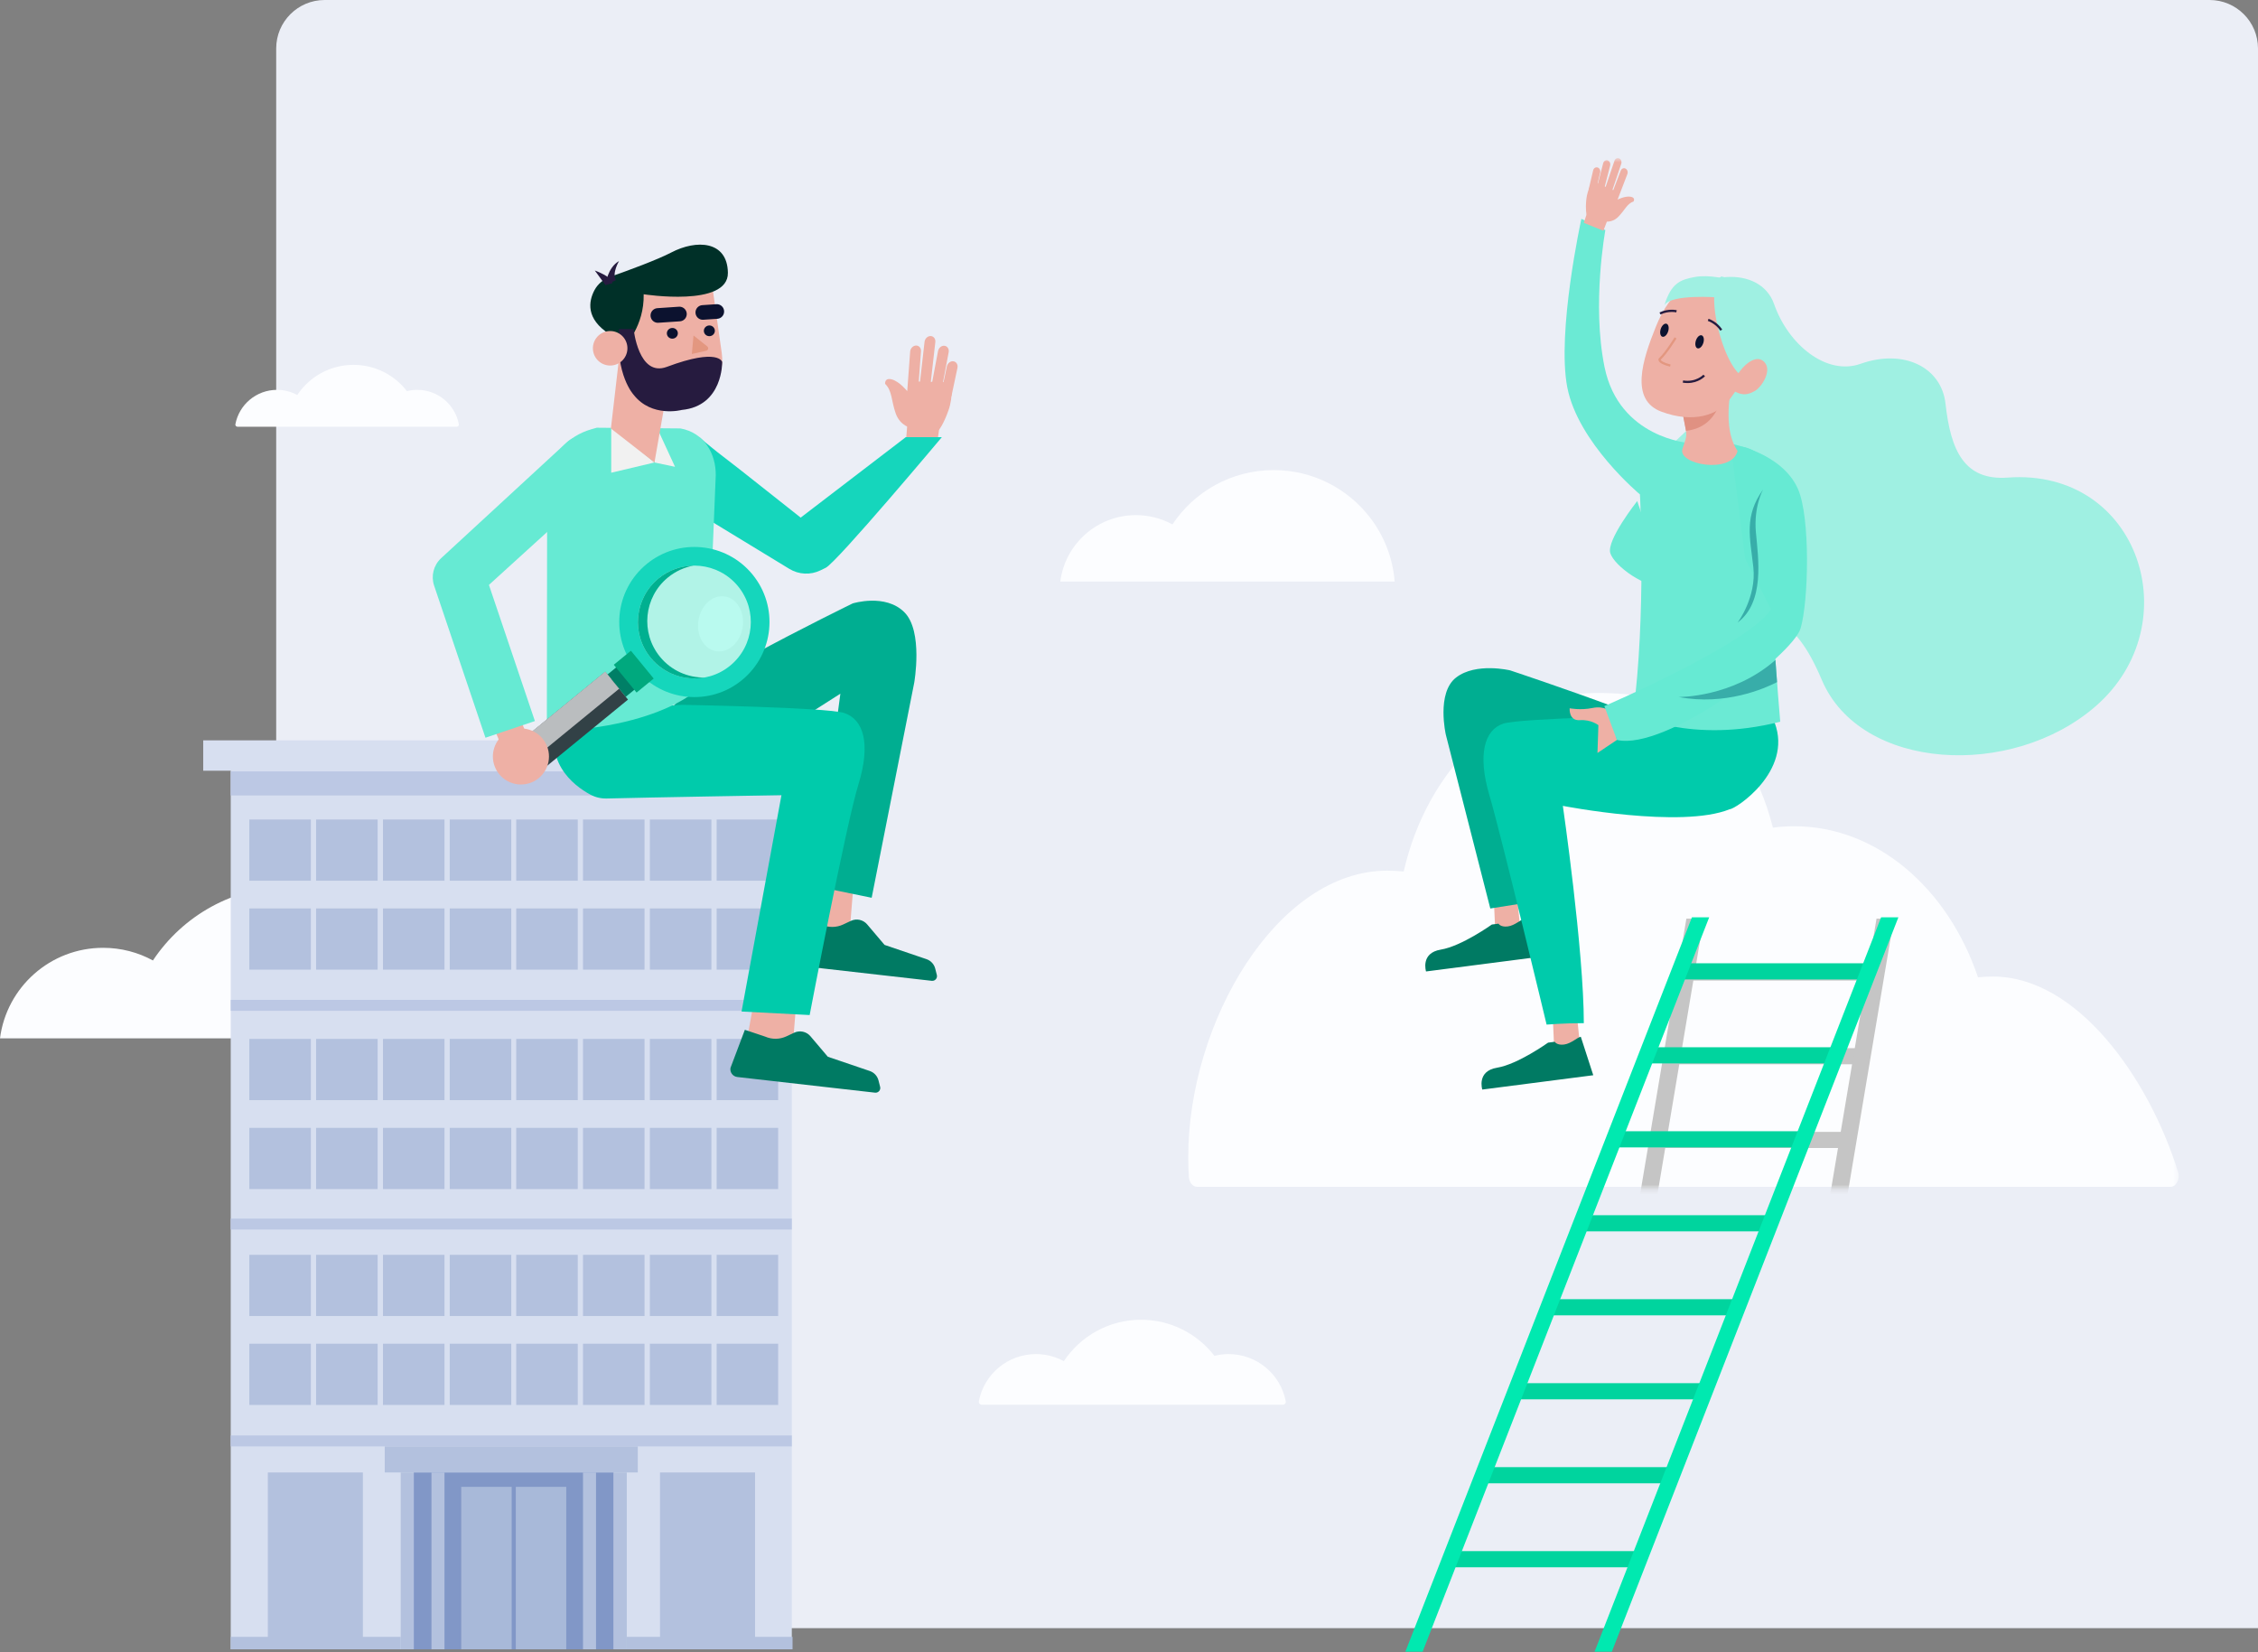 <?xml version="1.0" encoding="utf-8"?>
<svg xmlns="http://www.w3.org/2000/svg" xmlns:xlink="http://www.w3.org/1999/xlink" width="466px" height="341px" viewBox="0 0 466 341" version="1.1">
    
    <rect x="0" y="0" width="466" height="341" fill="#808080" stroke="none"/>
    
    <title>Group 202</title>
    <desc>Created with Sketch.</desc>
    <defs>
        <polygon id="path-1" points="0 310 449.631 310 449.631 0.628 0 0.628"/>
        <path d="M84.111,0.458 C65.282,0.583 49.411,16.028 44.546,37.267 L44.546,37.267 C43.423,37.155 42.288,37.094 41.141,37.094 L41.141,37.094 C18.441,37.094 0.04,68.253 0.04,96.167 L0.04,96.167 C0.04,97.538 0.085,98.896 0.173,100.241 L0.173,100.241 C0.248,101.398 0.983,102.289 1.865,102.289 L1.865,102.289 L62.189,102.289 L81.942,102.289 L86.024,102.289 L106.033,102.289 L127.242,102.289 L164.4,102.289 L202.929,102.289 C203.888,102.289 204.615,101.263 204.63,100.106 L204.63,100.106 L204.63,100.026 C204.627,99.766 204.587,99.5 204.505,99.238 L204.505,99.238 C198.459,79.817 183.638,58.933 166.313,58.933 L166.313,58.933 C165.258,58.933 164.212,58.982 163.176,59.079 L163.176,59.079 C156.99,40.792 142.323,27.935 125.212,27.935 L125.212,27.935 C123.724,27.935 122.256,28.034 120.809,28.223 L120.809,28.223 C114.908,5.215 100.363,0.457 84.64,0.457 L84.64,0.457 C84.463,0.457 84.288,0.457 84.111,0.458 L84.111,0.458 Z" id="path-3"/>
        <path d="M84.111,0.458 C65.282,0.583 49.411,16.028 44.546,37.267 L44.546,37.267 C43.423,37.155 42.288,37.094 41.141,37.094 L41.141,37.094 C18.441,37.094 0.04,68.253 0.04,96.167 L0.04,96.167 C0.04,97.538 0.085,98.896 0.173,100.241 L0.173,100.241 C0.248,101.398 0.983,102.289 1.865,102.289 L1.865,102.289 L62.189,102.289 L81.942,102.289 L86.024,102.289 L106.033,102.289 L127.242,102.289 L164.4,102.289 L202.929,102.289 C203.888,102.289 204.615,101.263 204.63,100.106 L204.63,100.106 L204.63,100.026 C204.627,99.766 204.587,99.5 204.505,99.238 L204.505,99.238 C198.459,79.817 183.638,58.933 166.313,58.933 L166.313,58.933 C165.258,58.933 164.212,58.982 163.176,59.079 L163.176,59.079 C156.99,40.792 142.323,27.935 125.212,27.935 L125.212,27.935 C123.724,27.935 122.256,28.034 120.809,28.223 L120.809,28.223 C114.908,5.215 100.363,0.457 84.64,0.457 L84.64,0.457 C84.463,0.457 84.288,0.457 84.111,0.458 L84.111,0.458 Z" id="path-5"/>
        <path d="M84.111,0.458 C65.282,0.583 49.411,16.028 44.546,37.267 L44.546,37.267 C43.423,37.155 42.288,37.094 41.141,37.094 L41.141,37.094 C18.441,37.094 0.04,68.253 0.04,96.167 L0.04,96.167 C0.04,97.538 0.085,98.896 0.173,100.241 L0.173,100.241 C0.248,101.398 0.983,102.289 1.865,102.289 L1.865,102.289 L62.189,102.289 L81.942,102.289 L86.024,102.289 L106.033,102.289 L127.242,102.289 L164.4,102.289 L202.929,102.289 C203.888,102.289 204.615,101.263 204.63,100.106 L204.63,100.106 L204.63,100.026 C204.627,99.766 204.587,99.5 204.505,99.238 L204.505,99.238 C198.459,79.817 183.638,58.933 166.313,58.933 L166.313,58.933 C165.258,58.933 164.212,58.982 163.176,59.079 L163.176,59.079 C156.99,40.792 142.323,27.935 125.212,27.935 L125.212,27.935 C123.724,27.935 122.256,28.034 120.809,28.223 L120.809,28.223 C114.908,5.215 100.363,0.457 84.64,0.457 L84.64,0.457 C84.463,0.457 84.288,0.457 84.111,0.458 L84.111,0.458 Z" id="path-7"/>
        <path d="M84.111,0.458 C65.282,0.583 49.411,16.028 44.546,37.267 L44.546,37.267 C43.423,37.155 42.288,37.094 41.141,37.094 L41.141,37.094 C18.441,37.094 0.04,68.253 0.04,96.167 L0.04,96.167 C0.04,97.538 0.085,98.896 0.173,100.241 L0.173,100.241 C0.248,101.398 0.983,102.289 1.865,102.289 L1.865,102.289 L62.189,102.289 L81.942,102.289 L86.024,102.289 L106.033,102.289 L127.242,102.289 L164.4,102.289 L202.929,102.289 C203.888,102.289 204.615,101.263 204.63,100.106 L204.63,100.106 L204.63,100.026 C204.627,99.766 204.587,99.5 204.505,99.238 L204.505,99.238 C198.459,79.817 183.638,58.933 166.313,58.933 L166.313,58.933 C165.258,58.933 164.212,58.982 163.176,59.079 L163.176,59.079 C156.99,40.792 142.323,27.935 125.212,27.935 L125.212,27.935 C123.724,27.935 122.256,28.034 120.809,28.223 L120.809,28.223 C114.908,5.215 100.363,0.457 84.64,0.457 L84.64,0.457 C84.463,0.457 84.288,0.457 84.111,0.458 L84.111,0.458 Z" id="path-9"/>
        <path d="M84.111,0.458 C65.282,0.583 49.411,16.028 44.546,37.267 L44.546,37.267 C43.423,37.155 42.288,37.094 41.141,37.094 L41.141,37.094 C18.441,37.094 0.04,68.253 0.04,96.167 L0.04,96.167 C0.04,97.538 0.085,98.896 0.173,100.241 L0.173,100.241 C0.248,101.398 0.983,102.289 1.865,102.289 L1.865,102.289 L62.189,102.289 L81.942,102.289 L86.024,102.289 L106.033,102.289 L127.242,102.289 L164.4,102.289 L202.929,102.289 C203.888,102.289 204.615,101.263 204.63,100.106 L204.63,100.106 L204.63,100.026 C204.627,99.766 204.587,99.5 204.505,99.238 L204.505,99.238 C198.459,79.817 183.638,58.933 166.313,58.933 L166.313,58.933 C165.258,58.933 164.212,58.982 163.176,59.079 L163.176,59.079 C156.99,40.792 142.323,27.935 125.212,27.935 L125.212,27.935 C123.724,27.935 122.256,28.034 120.809,28.223 L120.809,28.223 C114.908,5.215 100.363,0.457 84.64,0.457 L84.64,0.457 C84.463,0.457 84.288,0.457 84.111,0.458 L84.111,0.458 Z" id="path-11"/>
        <path d="M84.111,0.458 C65.282,0.583 49.411,16.028 44.546,37.267 L44.546,37.267 C43.423,37.155 42.288,37.094 41.141,37.094 L41.141,37.094 C18.441,37.094 0.04,68.253 0.04,96.167 L0.04,96.167 C0.04,97.538 0.085,98.896 0.173,100.241 L0.173,100.241 C0.248,101.398 0.983,102.289 1.865,102.289 L1.865,102.289 L62.189,102.289 L81.942,102.289 L86.024,102.289 L106.033,102.289 L127.242,102.289 L164.4,102.289 L202.929,102.289 C203.888,102.289 204.615,101.263 204.63,100.106 L204.63,100.106 L204.63,100.026 C204.627,99.766 204.587,99.5 204.505,99.238 L204.505,99.238 C198.459,79.817 183.638,58.933 166.313,58.933 L166.313,58.933 C165.258,58.933 164.212,58.982 163.176,59.079 L163.176,59.079 C156.99,40.792 142.323,27.935 125.212,27.935 L125.212,27.935 C123.724,27.935 122.256,28.034 120.809,28.223 L120.809,28.223 C114.908,5.215 100.363,0.457 84.64,0.457 L84.64,0.457 C84.463,0.457 84.288,0.457 84.111,0.458 L84.111,0.458 Z" id="path-13"/>
        <path d="M84.111,0.458 C65.282,0.583 49.411,16.028 44.546,37.267 L44.546,37.267 C43.423,37.155 42.288,37.094 41.141,37.094 L41.141,37.094 C18.441,37.094 0.04,68.253 0.04,96.167 L0.04,96.167 C0.04,97.538 0.085,98.896 0.173,100.241 L0.173,100.241 C0.248,101.398 0.983,102.289 1.865,102.289 L1.865,102.289 L62.189,102.289 L81.942,102.289 L86.024,102.289 L106.033,102.289 L127.242,102.289 L164.4,102.289 L202.929,102.289 C203.888,102.289 204.615,101.263 204.63,100.106 L204.63,100.106 L204.63,100.026 C204.627,99.766 204.587,99.5 204.505,99.238 L204.505,99.238 C198.459,79.817 183.638,58.933 166.313,58.933 L166.313,58.933 C165.258,58.933 164.212,58.982 163.176,59.079 L163.176,59.079 C156.99,40.792 142.323,27.935 125.212,27.935 L125.212,27.935 C123.724,27.935 122.256,28.034 120.809,28.223 L120.809,28.223 C114.908,5.215 100.363,0.457 84.64,0.457 L84.64,0.457 C84.463,0.457 84.288,0.457 84.111,0.458 L84.111,0.458 Z" id="path-15"/>
        <path d="M84.111,0.458 C65.282,0.583 49.411,16.028 44.546,37.267 L44.546,37.267 C43.423,37.155 42.288,37.094 41.141,37.094 L41.141,37.094 C18.441,37.094 0.04,68.253 0.04,96.167 L0.04,96.167 C0.04,97.538 0.085,98.896 0.173,100.241 L0.173,100.241 C0.248,101.398 0.983,102.289 1.865,102.289 L1.865,102.289 L62.189,102.289 L81.942,102.289 L86.024,102.289 L106.033,102.289 L127.242,102.289 L164.4,102.289 L202.929,102.289 C203.888,102.289 204.615,101.263 204.63,100.106 L204.63,100.106 L204.63,100.026 C204.627,99.766 204.587,99.5 204.505,99.238 L204.505,99.238 C198.459,79.817 183.638,58.933 166.313,58.933 L166.313,58.933 C165.258,58.933 164.212,58.982 163.176,59.079 L163.176,59.079 C156.99,40.792 142.323,27.935 125.212,27.935 L125.212,27.935 C123.724,27.935 122.256,28.034 120.809,28.223 L120.809,28.223 C114.908,5.215 100.363,0.457 84.64,0.457 L84.64,0.457 C84.463,0.457 84.288,0.457 84.111,0.458 L84.111,0.458 Z" id="path-17"/>
        <path d="M84.111,0.458 C65.282,0.583 49.411,16.028 44.546,37.267 L44.546,37.267 C43.423,37.155 42.288,37.094 41.141,37.094 L41.141,37.094 C18.441,37.094 0.04,68.253 0.04,96.167 L0.04,96.167 C0.04,97.538 0.085,98.896 0.173,100.241 L0.173,100.241 C0.248,101.398 0.983,102.289 1.865,102.289 L1.865,102.289 L62.189,102.289 L81.942,102.289 L86.024,102.289 L106.033,102.289 L127.242,102.289 L164.4,102.289 L202.929,102.289 C203.888,102.289 204.615,101.263 204.63,100.106 L204.63,100.106 L204.63,100.026 C204.627,99.766 204.587,99.5 204.505,99.238 L204.505,99.238 C198.459,79.817 183.638,58.933 166.313,58.933 L166.313,58.933 C165.258,58.933 164.212,58.982 163.176,59.079 L163.176,59.079 C156.99,40.792 142.323,27.935 125.212,27.935 L125.212,27.935 C123.724,27.935 122.256,28.034 120.809,28.223 L120.809,28.223 C114.908,5.215 100.363,0.457 84.64,0.457 L84.64,0.457 C84.463,0.457 84.288,0.457 84.111,0.458 L84.111,0.458 Z" id="path-19"/>
        <path d="M84.111,0.458 C65.282,0.583 49.411,16.028 44.546,37.267 L44.546,37.267 C43.423,37.155 42.288,37.094 41.141,37.094 L41.141,37.094 C18.441,37.094 0.04,68.253 0.04,96.167 L0.04,96.167 C0.04,97.538 0.085,98.896 0.173,100.241 L0.173,100.241 C0.248,101.398 0.983,102.289 1.865,102.289 L1.865,102.289 L62.189,102.289 L81.942,102.289 L86.024,102.289 L106.033,102.289 L127.242,102.289 L164.4,102.289 L202.929,102.289 C203.888,102.289 204.615,101.263 204.63,100.106 L204.63,100.106 L204.63,100.026 C204.627,99.766 204.587,99.5 204.505,99.238 L204.505,99.238 C198.459,79.817 183.638,58.933 166.313,58.933 L166.313,58.933 C165.258,58.933 164.212,58.982 163.176,59.079 L163.176,59.079 C156.99,40.792 142.323,27.935 125.212,27.935 L125.212,27.935 C123.724,27.935 122.256,28.034 120.809,28.223 L120.809,28.223 C114.908,5.215 100.363,0.457 84.64,0.457 L84.64,0.457 C84.463,0.457 84.288,0.457 84.111,0.458 L84.111,0.458 Z" id="path-21"/>
    </defs>
    <g id="Pricing" stroke="none" stroke-width="1" fill="none" fill-rule="evenodd">
        <g transform="translate(-971, -877)" id="Services">
            <g transform="translate(-105, 0)">
                <g id="Find-your-options" transform="translate(289, 195)">
                    <g id="Content">
                        <g id="Body-Leasing-Commission" transform="translate(0, 678)">
                            <g id="Group-202" transform="translate(787, 4)">
                                <path d="M67,0 L456,0 C461.523,-1.01453063e-15 466,4.477 466,10 L466,336 L466,336 L57,336 L57,10 C57,4.477 61.477,1.01453063e-15 67,0 Z" id="Rectangle" fill="#EBEEF6"/>
                                <g id="Group-9" transform="translate(0, 75)" fill="#FCFDFF">
                                    <path d="M87.134,121.247 C80.887,113.149 71.083,107.926 60.053,107.926 C48.152,107.926 37.677,114.002 31.56,123.212 C28.508,121.547 25.007,120.601 21.284,120.601 C10.357,120.601 1.344,128.751 0,139.291 L26.008,139.291 L42.568,139.291 L71.091,139.291 L94.097,139.291 C93.559,132.527 91.049,126.323 87.134,121.247" id="Fill-1"/>
                                    <path d="M282.722,31.781 C278.141,25.842 270.951,22.012 262.861,22.012 C254.133,22.012 246.452,26.468 241.966,33.222 C239.727,32.002 237.16,31.307 234.429,31.307 C226.416,31.307 219.806,37.284 218.821,45.014 L237.894,45.014 L250.039,45.014 L270.956,45.014 L287.828,45.014 C287.434,40.054 285.593,35.503 282.722,31.781" id="Fill-3"/>
                                    <path d="M253.559,204.447 C252.548,204.447 251.567,204.574 250.629,204.809 C247.135,200.28 241.653,197.36 235.483,197.36 C228.828,197.36 222.97,200.758 219.549,205.908 C217.842,204.977 215.885,204.447 213.802,204.447 C207.942,204.447 203.066,208.64 202.013,214.183 C201.942,214.554 202.226,214.9 202.605,214.9 L216.444,214.9 L225.705,214.9 L241.656,214.9 L254.523,214.9 L264.757,214.9 C265.135,214.9 265.419,214.554 265.349,214.183 C264.296,208.64 259.42,204.447 253.559,204.447" id="Fill-5"/>
                                    <path d="M86.114,5.455 C85.378,5.455 84.663,5.547 83.98,5.718 C81.436,2.421 77.444,0.294 72.951,0.294 C68.105,0.294 63.84,2.768 61.349,6.518 C60.105,5.841 58.68,5.455 57.163,5.455 C52.896,5.455 49.346,8.508 48.579,12.544 C48.528,12.814 48.734,13.066 49.01,13.066 L59.087,13.066 L65.831,13.066 L77.447,13.066 L86.815,13.066 L94.267,13.066 C94.544,13.066 94.749,12.814 94.698,12.544 C93.932,8.508 90.381,5.455 86.114,5.455" id="Fill-7"/>
                                </g>
                                <polygon id="Fill-10" fill="#EEB0A5" points="187 90.676 187.3 87 194 87.263 193.473 91"/>
                                <g id="Group-158" transform="translate(0, 32)">
                                    <path d="M188.194,56.371 C188.194,56.371 185.814,56.002 184.863,53.345 C183.912,50.688 184.164,48.667 182.667,47.218 C182.667,47.218 182.504,45.879 184.067,46.304 C185.63,46.731 187.191,48.672 187.191,48.672 C187.191,48.672 190.9,48.14 191.913,54.311 L188.194,56.371 Z" id="Fill-11" fill="#EEB0A5"/>
                                    <path d="M187.767,51.587 C187.346,51.431 187.068,50.987 187.107,50.456 L187.835,40.56 C187.885,39.885 188.426,39.324 189.043,39.308 C189.661,39.289 190.121,39.824 190.071,40.498 L189.343,50.394 C189.294,51.07 188.753,51.631 188.136,51.647 C188.004,51.652 187.88,51.63 187.767,51.587" id="Fill-13" fill="#EEB0A5"/>
                                    <path d="M190.242,50.435 C189.804,50.272 189.526,49.799 189.588,49.249 L190.805,38.549 C190.882,37.874 191.442,37.337 192.057,37.35 C192.67,37.36 193.108,37.92 193.031,38.595 L191.814,49.296 C191.737,49.971 191.177,50.508 190.562,50.495 C190.449,50.492 190.341,50.472 190.242,50.435" id="Fill-15" fill="#EEB0A5"/>
                                    <path d="M192.514,50.788 C192.044,50.613 191.766,50.085 191.876,49.502 L193.589,40.451 C193.716,39.78 194.311,39.29 194.916,39.359 C195.522,39.424 195.911,40.027 195.784,40.699 L194.071,49.75 C193.944,50.422 193.349,50.91 192.743,50.842 C192.663,50.833 192.586,50.815 192.514,50.788" id="Fill-17" fill="#EEB0A5"/>
                                    <path d="M194.857,50.538 C194.377,50.36 194.101,49.814 194.226,49.223 L195.412,43.619 C195.553,42.949 196.157,42.475 196.76,42.559 C197.368,42.642 197.737,43.256 197.596,43.925 L196.409,49.529 C196.267,50.2 195.664,50.674 195.061,50.589 C194.99,50.579 194.922,50.562 194.857,50.538" id="Fill-19" fill="#EEB0A5"/>
                                    <path d="M193.771,56.727 C193.771,56.727 194.705,55.638 195.746,52.675 C196.789,49.712 196.298,46.892 196.298,46.892 L188.703,46.717 L187.496,52.033 C187.496,52.033 188.241,58.386 193.771,56.727" id="Fill-21" fill="#EEB0A5"/>
                                    <mask id="mask-2" fill="white">
                                        <use xlink:href="#path-1"/>
                                    </mask>
                                    <g id="Clip-24"/>
                                    <polygon id="Fill-23" fill="#D7DFF0" mask="url(#mask-2)" points="47.619 308.369 163.411 308.369 163.411 121.586 47.619 121.586"/>
                                    <polygon id="Fill-25" fill="#BCC8E4" mask="url(#mask-2)" points="47.619 266.495 163.411 266.495 163.411 264.239 47.619 264.239"/>
                                    <polygon id="Fill-26" fill="#BCC8E4" mask="url(#mask-2)" points="47.619 221.736 163.411 221.736 163.411 219.48 47.619 219.48"/>
                                    <polygon id="Fill-27" fill="#BCC8E4" mask="url(#mask-2)" points="47.619 176.601 163.411 176.601 163.411 174.344 47.619 174.344"/>
                                    <polygon id="Fill-28" fill="#BCC8E4" mask="url(#mask-2)" points="47.619 132.161 163.411 132.161 163.411 127.198 47.619 127.198"/>
                                    <polygon id="Fill-29" fill="#D7DFF0" mask="url(#mask-2)" points="41.938 127.057 167.202 127.057 167.202 120.787 41.938 120.787"/>
                                    <polygon id="Fill-30" fill="#B3C1DE" mask="url(#mask-2)" points="51.455 149.755 64.152 149.755 64.152 137.123 51.455 137.123"/>
                                    <polygon id="Fill-31" fill="#B3C1DE" mask="url(#mask-2)" points="65.238 149.755 77.934 149.755 77.934 137.123 65.238 137.123"/>
                                    <polygon id="Fill-32" fill="#B3C1DE" mask="url(#mask-2)" points="79.036 149.755 91.732 149.755 91.732 137.123 79.036 137.123"/>
                                    <polygon id="Fill-33" fill="#B3C1DE" mask="url(#mask-2)" points="92.818 149.755 105.515 149.755 105.515 137.123 92.818 137.123"/>
                                    <polygon id="Fill-34" fill="#B3C1DE" mask="url(#mask-2)" points="106.537 149.755 119.234 149.755 119.234 137.123 106.537 137.123"/>
                                    <polygon id="Fill-35" fill="#B3C1DE" mask="url(#mask-2)" points="120.32 149.755 133.016 149.755 133.016 137.123 120.32 137.123"/>
                                    <polygon id="Fill-36" fill="#B3C1DE" mask="url(#mask-2)" points="134.117 149.755 146.814 149.755 146.814 137.123 134.117 137.123"/>
                                    <polygon id="Fill-37" fill="#B3C1DE" mask="url(#mask-2)" points="147.9 149.755 160.596 149.755 160.596 137.123 147.9 137.123"/>
                                    <polygon id="Fill-38" fill="#B3C1DE" mask="url(#mask-2)" points="51.455 168.109 64.152 168.109 64.152 155.476 51.455 155.476"/>
                                    <polygon id="Fill-39" fill="#B3C1DE" mask="url(#mask-2)" points="65.238 168.109 77.934 168.109 77.934 155.476 65.238 155.476"/>
                                    <polygon id="Fill-40" fill="#B3C1DE" mask="url(#mask-2)" points="79.036 168.109 91.732 168.109 91.732 155.476 79.036 155.476"/>
                                    <polygon id="Fill-41" fill="#B3C1DE" mask="url(#mask-2)" points="92.818 168.109 105.515 168.109 105.515 155.476 92.818 155.476"/>
                                    <polygon id="Fill-42" fill="#B3C1DE" mask="url(#mask-2)" points="106.537 168.109 119.234 168.109 119.234 155.476 106.537 155.476"/>
                                    <polygon id="Fill-43" fill="#B3C1DE" mask="url(#mask-2)" points="120.32 168.109 133.016 168.109 133.016 155.476 120.32 155.476"/>
                                    <polygon id="Fill-44" fill="#B3C1DE" mask="url(#mask-2)" points="134.117 168.109 146.814 168.109 146.814 155.476 134.117 155.476"/>
                                    <polygon id="Fill-45" fill="#B3C1DE" mask="url(#mask-2)" points="147.9 168.109 160.596 168.109 160.596 155.476 147.9 155.476"/>
                                    <polygon id="Fill-46" fill="#B3C1DE" mask="url(#mask-2)" points="51.455 195.039 64.152 195.039 64.152 182.406 51.455 182.406"/>
                                    <polygon id="Fill-47" fill="#B3C1DE" mask="url(#mask-2)" points="65.238 195.039 77.934 195.039 77.934 182.406 65.238 182.406"/>
                                    <polygon id="Fill-48" fill="#B3C1DE" mask="url(#mask-2)" points="79.036 195.039 91.732 195.039 91.732 182.406 79.036 182.406"/>
                                    <polygon id="Fill-49" fill="#B3C1DE" mask="url(#mask-2)" points="92.818 195.039 105.515 195.039 105.515 182.406 92.818 182.406"/>
                                    <polygon id="Fill-50" fill="#B3C1DE" mask="url(#mask-2)" points="106.537 195.039 119.234 195.039 119.234 182.406 106.537 182.406"/>
                                    <polygon id="Fill-51" fill="#B3C1DE" mask="url(#mask-2)" points="120.32 195.039 133.016 195.039 133.016 182.406 120.32 182.406"/>
                                    <polygon id="Fill-52" fill="#B3C1DE" mask="url(#mask-2)" points="134.117 195.039 146.814 195.039 146.814 182.406 134.117 182.406"/>
                                    <polygon id="Fill-53" fill="#B3C1DE" mask="url(#mask-2)" points="147.9 195.039 160.596 195.039 160.596 182.406 147.9 182.406"/>
                                    <polygon id="Fill-54" fill="#B3C1DE" mask="url(#mask-2)" points="51.455 213.391 64.152 213.391 64.152 200.758 51.455 200.758"/>
                                    <polygon id="Fill-55" fill="#B3C1DE" mask="url(#mask-2)" points="65.238 213.391 77.934 213.391 77.934 200.758 65.238 200.758"/>
                                    <polygon id="Fill-56" fill="#B3C1DE" mask="url(#mask-2)" points="79.036 213.391 91.732 213.391 91.732 200.758 79.036 200.758"/>
                                    <polygon id="Fill-57" fill="#B3C1DE" mask="url(#mask-2)" points="92.818 213.391 105.515 213.391 105.515 200.758 92.818 200.758"/>
                                    <polygon id="Fill-58" fill="#B3C1DE" mask="url(#mask-2)" points="106.537 213.391 119.234 213.391 119.234 200.758 106.537 200.758"/>
                                    <polygon id="Fill-59" fill="#B3C1DE" mask="url(#mask-2)" points="120.32 213.391 133.016 213.391 133.016 200.758 120.32 200.758"/>
                                    <polygon id="Fill-60" fill="#B3C1DE" mask="url(#mask-2)" points="134.117 213.391 146.814 213.391 146.814 200.758 134.117 200.758"/>
                                    <polygon id="Fill-61" fill="#B3C1DE" mask="url(#mask-2)" points="147.9 213.391 160.596 213.391 160.596 200.758 147.9 200.758"/>
                                    <polygon id="Fill-62" fill="#B3C1DE" mask="url(#mask-2)" points="51.455 239.59 64.152 239.59 64.152 226.958 51.455 226.958"/>
                                    <polygon id="Fill-63" fill="#B3C1DE" mask="url(#mask-2)" points="65.238 239.59 77.934 239.59 77.934 226.958 65.238 226.958"/>
                                    <polygon id="Fill-64" fill="#B3C1DE" mask="url(#mask-2)" points="79.036 239.59 91.732 239.59 91.732 226.958 79.036 226.958"/>
                                    <polygon id="Fill-65" fill="#B3C1DE" mask="url(#mask-2)" points="92.818 239.59 105.515 239.59 105.515 226.958 92.818 226.958"/>
                                    <polygon id="Fill-66" fill="#B3C1DE" mask="url(#mask-2)" points="106.537 239.59 119.234 239.59 119.234 226.958 106.537 226.958"/>
                                    <polygon id="Fill-67" fill="#B3C1DE" mask="url(#mask-2)" points="120.32 239.59 133.016 239.59 133.016 226.958 120.32 226.958"/>
                                    <polygon id="Fill-68" fill="#B3C1DE" mask="url(#mask-2)" points="134.117 239.59 146.814 239.59 146.814 226.958 134.117 226.958"/>
                                    <polygon id="Fill-69" fill="#B3C1DE" mask="url(#mask-2)" points="147.9 239.59 160.596 239.59 160.596 226.958 147.9 226.958"/>
                                    <polygon id="Fill-70" fill="#B3C1DE" mask="url(#mask-2)" points="51.455 257.943 64.152 257.943 64.152 245.31 51.455 245.31"/>
                                    <polygon id="Fill-71" fill="#B3C1DE" mask="url(#mask-2)" points="65.238 257.943 77.934 257.943 77.934 245.31 65.238 245.31"/>
                                    <polygon id="Fill-72" fill="#B3C1DE" mask="url(#mask-2)" points="79.036 257.943 91.732 257.943 91.732 245.31 79.036 245.31"/>
                                    <polygon id="Fill-73" fill="#B3C1DE" mask="url(#mask-2)" points="92.818 257.943 105.515 257.943 105.515 245.31 92.818 245.31"/>
                                    <polygon id="Fill-74" fill="#B3C1DE" mask="url(#mask-2)" points="106.537 257.943 119.234 257.943 119.234 245.31 106.537 245.31"/>
                                    <polygon id="Fill-75" fill="#B3C1DE" mask="url(#mask-2)" points="120.32 257.943 133.016 257.943 133.016 245.31 120.32 245.31"/>
                                    <polygon id="Fill-76" fill="#B3C1DE" mask="url(#mask-2)" points="134.117 257.943 146.814 257.943 146.814 245.31 134.117 245.31"/>
                                    <polygon id="Fill-77" fill="#B3C1DE" mask="url(#mask-2)" points="147.9 257.943 160.596 257.943 160.596 245.31 147.9 245.31"/>
                                    <polygon id="Fill-78" fill="#B3C1DE" mask="url(#mask-2)" points="79.404 271.878 131.626 271.878 131.626 266.495 79.404 266.495"/>
                                    <polygon id="Fill-79" fill="#8197C7" mask="url(#mask-2)" points="85.384 308.369 126.668 308.369 126.668 271.877 85.384 271.877"/>
                                    <polygon id="Fill-80" fill="#B3C1DE" mask="url(#mask-2)" points="82.699 308.369 85.384 308.369 85.384 271.877 82.699 271.877"/>
                                    <polygon id="Fill-81" fill="#B3C1DE" mask="url(#mask-2)" points="89.047 308.369 91.732 308.369 91.732 271.877 89.047 271.877"/>
                                    <polygon id="Fill-82" fill="#B3C1DE" mask="url(#mask-2)" points="120.32 308.369 123.005 308.369 123.005 271.877 120.32 271.877"/>
                                    <polygon id="Fill-83" fill="#B3C1DE" mask="url(#mask-2)" points="126.668 308.369 129.353 308.369 129.353 271.877 126.668 271.877"/>
                                    <polygon id="Fill-84" fill="#B3C1DE" mask="url(#mask-2)" points="55.275 308.227 74.891 308.227 74.891 271.878 55.275 271.878"/>
                                    <polygon id="Fill-85" fill="#B3C1DE" mask="url(#mask-2)" points="136.215 308.227 155.831 308.227 155.831 271.878 136.215 271.878"/>
                                    <polygon id="Fill-86" fill="#B3C1DE" mask="url(#mask-2)" points="47.619 308.369 82.699 308.369 82.699 305.802 47.619 305.802"/>
                                    <polygon id="Fill-87" fill="#B3C1DE" mask="url(#mask-2)" points="129.353 308.369 163.563 308.369 163.563 305.802 129.353 305.802"/>
                                    <polygon id="Fill-88" fill="#A8B9D9" mask="url(#mask-2)" points="95.189 308.369 105.6 308.369 105.6 274.841 95.189 274.841"/>
                                    <polygon id="Fill-89" fill="#A8B9D9" mask="url(#mask-2)" points="106.451 308.369 116.862 308.369 116.862 274.841 106.451 274.841"/>
                                    <polygon id="Fill-90" fill="#EEB0A5" mask="url(#mask-2)" points="168.701 144.002 165.598 160.871 175.247 161.536 176.513 145.998"/>
                                    <path d="M178.961,158.766 L182.552,163.002 L191.208,165.943 C192.101,166.247 192.778,166.979 193.009,167.892 L193.345,169.211 C193.512,169.868 192.971,170.488 192.299,170.414 L163.877,167.183 C162.951,167.081 162.304,166.221 162.461,165.304 L165.427,157.442 L169.639,158.854 C171.036,159.46 172.626,159.437 174.005,158.791 L175.614,158.037 C176.767,157.497 178.138,157.796 178.961,158.766" id="Fill-91" fill="#007A63" mask="url(#mask-2)"/>
                                    <polygon id="Fill-92" fill="#EEB0A5" mask="url(#mask-2)" points="156.995 167.082 153.892 183.952 163.541 184.617 164.807 169.078"/>
                                    <path d="M144.377,58.215 C144.377,58.215 144.516,58.652 152.711,64.909 L165.243,74.82 L186.936,58.215 L194.38,58.215 C194.38,58.215 172.709,84.055 170.409,85.176 L169.327,85.703 C167.276,86.703 164.857,86.59 162.909,85.403 L141.945,72.64 L144.377,58.215 Z" id="Fill-93" fill="#15D6BC" mask="url(#mask-2)"/>
                                    <path d="M139.149,115.208 C132.941,113.455 175.981,92.527 175.981,92.527 C175.981,92.527 182.714,90.424 186.642,94.349 C190.57,98.274 188.668,108.928 188.668,108.928 L179.893,153.273 L168.125,150.859 L173.435,111.156 L156.061,122.246 L139.149,115.208 Z" id="Fill-94" fill="#00AE91" mask="url(#mask-2)"/>
                                    <path d="M140.752,113.455 C140.752,113.455 170.619,113.992 174.169,115.126 C178.222,116.421 179.755,121.474 177.155,129.9 C174.554,138.326 167.095,177.476 167.095,177.476 L153.04,176.745 L161.276,132.096 C161.276,132.096 133.82,132.566 125.206,132.786 C124.027,132.816 122.869,132.54 121.831,131.981 C118.362,130.114 111.527,124.988 115.493,114.94 L140.752,113.455 Z" id="Fill-95" fill="#00CBAB" mask="url(#mask-2)"/>
                                    <path d="M167.254,181.847 L170.845,186.083 L179.502,189.024 C180.394,189.327 181.072,190.06 181.304,190.973 L181.639,192.292 C181.806,192.949 181.266,193.569 180.592,193.495 L152.171,190.264 C151.246,190.162 150.598,189.301 150.755,188.385 L153.721,180.523 L157.933,181.934 C159.329,182.541 160.92,182.518 162.299,181.872 L163.908,181.117 C165.06,180.578 166.432,180.877 167.254,181.847" id="Fill-96" fill="#007A63" mask="url(#mask-2)"/>
                                    <path d="M123.156,56.269 L122.046,56.586 C117.173,57.978 113.582,61.934 112.923,66.636 L112.856,118.97 C138.536,118.132 145.975,108.527 145.975,108.527 L147.714,66.111 C147.781,61.703 145.372,57.299 140.422,56.415 L123.156,56.269 Z" id="Fill-97" fill="#66EAD3" mask="url(#mask-2)"/>
                                    <polygon id="Fill-98" fill="#F1F1F1" mask="url(#mask-2)" points="135.066 63.444 126.142 65.557 126.142 55.976"/>
                                    <polygon id="Fill-99" fill="#F1F1F1" mask="url(#mask-2)" points="135.066 63.444 139.31 64.335 135.435 55.933"/>
                                    <polygon id="Fill-100" fill="#007F66" mask="url(#mask-2)" points="129.137 111.802 125.369 107.208 128.905 104.312 132.673 108.909"/>
                                    <path d="M153.126,108.353 C146.503,113.776 136.735,112.804 131.309,106.186 C125.883,99.565 126.854,89.805 133.478,84.383 C140.102,78.96 149.87,79.932 155.295,86.551 C160.722,93.17 159.749,102.931 153.126,108.353" id="Fill-101" fill="#15D6BC" mask="url(#mask-2)"/>
                                    <path d="M150.685,105.375 C145.707,109.45 138.366,108.719 134.289,103.746 C130.211,98.772 130.941,91.436 135.92,87.361 C140.897,83.288 148.239,84.016 152.315,88.99 C156.393,93.965 155.663,101.3 150.685,105.375" id="Fill-102" fill="#B1F3E7" mask="url(#mask-2)"/>
                                    <path d="M136.218,103.556 C132.14,98.581 132.871,91.247 137.849,87.171 C139.424,85.882 141.237,85.075 143.107,84.73 C140.573,84.77 138.033,85.631 135.92,87.361 C130.941,91.436 130.211,98.772 134.289,103.747 C137.076,107.145 141.387,108.561 145.427,107.816 C141.991,107.872 138.565,106.417 136.218,103.556" id="Fill-103" fill="#00B090" mask="url(#mask-2)"/>
                                    <polygon id="Fill-104" fill="#00A97E" mask="url(#mask-2)" points="131.373 110.928 126.669 105.189 130.205 102.294 134.909 108.033"/>
                                    <polygon id="Fill-105" fill="#324146" mask="url(#mask-2)" points="110.574 127.952 105.87 122.214 124.9 106.635 129.606 112.375"/>
                                    <polygon id="Fill-106" fill="#BABDBF" mask="url(#mask-2)" points="108.743 125.719 105.87 122.214 124.9 106.635 127.773 110.14"/>
                                    <polygon id="Fill-107" fill="#BABDBF" mask="url(#mask-2)" points="107.091 123.702 105.871 122.214 124.9 106.634 126.121 108.125"/>
                                    <path d="M147.806,102.394 C145.289,101.994 143.65,99.14 144.147,96.015 C144.644,92.893 147.088,90.687 149.605,91.088 C152.122,91.486 153.76,94.342 153.263,97.464 C152.767,100.587 150.323,102.795 147.806,102.394" id="Fill-108" fill="#B9FAEF" mask="url(#mask-2)"/>
                                    <path d="M110.166,127.455 C108.81,128.562 106.812,128.364 105.701,127.009 C104.591,125.655 104.79,123.659 106.145,122.549 L110.166,127.455 Z" id="Fill-109" fill="#BABDBF" mask="url(#mask-2)"/>
                                    <path d="M105.292,118.77 C102.338,119.993 100.937,123.377 102.16,126.328 C103.384,129.28 106.771,130.68 109.725,129.458 C112.678,128.235 114.079,124.851 112.856,121.899 C111.631,118.947 108.245,117.547 105.292,118.77" id="Fill-110" fill="#EEB0A5" mask="url(#mask-2)"/>
                                    <path d="M101.198,116.448 L103.502,122.005 C104.105,123.458 105.787,124.153 107.24,123.552 C108.692,122.949 109.389,121.269 108.786,119.817 L106.481,114.259 C105.879,112.808 104.197,112.111 102.745,112.713 C101.291,113.316 100.595,114.996 101.198,116.448" id="Fill-111" fill="#EEB0A5" mask="url(#mask-2)"/>
                                    <path d="M100.187,120.245 L110.39,116.805 L100.905,88.708 L123.548,68.125 C125.721,66.095 125.835,62.691 123.804,60.521 C121.774,58.351 119.142,57.261 116.97,59.289 L91.018,83.215 C89.476,84.655 88.919,86.864 89.594,88.864 L100.187,120.245 Z" id="Fill-112" fill="#66EAD3" mask="url(#mask-2)"/>
                                    <polygon id="Fill-113" fill="#EEB0A5" mask="url(#mask-2)" points="127.841 41.221 126.077 56.43 135.066 63.444 137.711 48.321"/>
                                    <path d="M139.518,52.035 L140.688,51.869 C146.008,51.117 149.71,46.198 148.957,40.881 L146.756,25.343 L126.321,28.234 L128.522,43.772 C129.275,49.088 134.198,52.788 139.518,52.035" id="Fill-114" fill="#EEB0A5" mask="url(#mask-2)"/>
                                    <path d="M128.946,39.371 C128.946,39.371 132.99,35.291 132.84,28.727 C132.84,28.727 150.335,31.465 150.221,24.288 C150.117,17.671 143.737,17.378 138.509,20.119 C135.752,21.565 129.612,23.845 126.06,25.072 C124.618,25.57 123.377,26.561 122.67,27.912 C121.483,30.178 120.831,33.79 125.79,36.951 L128.946,39.371 Z" id="Fill-115" fill="#003028" mask="url(#mask-2)"/>
                                    <path d="M124.949,26.828 L122.754,23.824 C122.754,23.824 126.436,25.142 126.379,26.457 L124.949,26.828 Z" id="Fill-116" fill="#261B3F" mask="url(#mask-2)"/>
                                    <path d="M124.949,26.828 C124.949,26.828 125.342,23.222 127.758,21.878 C127.758,21.878 126.251,24.355 127.1,25.829 L124.949,26.828 Z" id="Fill-117" fill="#261B3F" mask="url(#mask-2)"/>
                                    <path d="M145.262,36.349 C145.303,36.957 145.844,37.417 146.471,37.375 C147.097,37.332 147.571,36.804 147.53,36.195 C147.489,35.586 146.948,35.126 146.321,35.169 C145.695,35.212 145.221,35.74 145.262,36.349" id="Fill-118" fill="#0C122F" mask="url(#mask-2)"/>
                                    <path d="M137.624,36.863 C137.665,37.472 138.206,37.932 138.833,37.89 C139.459,37.847 139.933,37.319 139.892,36.71 C139.851,36.101 139.31,35.641 138.683,35.683 C138.058,35.726 137.583,36.254 137.624,36.863" id="Fill-119" fill="#0C122F" mask="url(#mask-2)"/>
                                    <path d="M140.219,32.804 L135.767,33.104" id="Stroke-120" stroke="#0C122F" stroke-width="3.02" stroke-linecap="round" stroke-linejoin="round" mask="url(#mask-2)"/>
                                    <path d="M147.93,32.285 L145.043,32.48" id="Stroke-121" stroke="#0C122F" stroke-width="3.02" stroke-linecap="round" stroke-linejoin="round" mask="url(#mask-2)"/>
                                    <path d="M143.127,37.23 L145.959,39.487 C146.297,39.758 146.164,40.293 145.734,40.389 L142.78,41.054 L143.127,37.23 Z" id="Fill-122" fill="#E39780" mask="url(#mask-2)"/>
                                    <path d="M130.767,35.898 C130.767,35.898 131.764,45.902 137.621,43.71 C148.326,39.704 149.042,42.703 149.042,42.703 C149.042,42.703 149.237,51.793 140.688,52.602 C140.688,52.602 134.507,54.246 130.767,49.468 C130.767,49.468 126.951,45.398 127.758,35.898 L130.767,35.898 Z" id="Fill-123" fill="#261B3F" mask="url(#mask-2)"/>
                                    <path d="M122.396,40.374 C122.672,42.32 124.475,43.675 126.423,43.4 C128.371,43.125 129.727,41.323 129.452,39.375 C129.176,37.428 127.373,36.073 125.425,36.349 C123.476,36.624 122.12,38.426 122.396,40.374" id="Fill-124" fill="#EEB0A5" mask="url(#mask-2)"/>
                                    <path d="M411.348,169.536 C410.294,169.536 409.248,169.585 408.213,169.681 C402.032,151.38 387.379,138.512 370.283,138.512 C368.797,138.512 367.33,138.612 365.885,138.801 C359.923,115.515 345.13,110.908 329.219,111.013 C310.407,111.138 294.55,126.595 289.688,147.852 C288.566,147.739 287.432,147.678 286.286,147.678 C263.607,147.678 245.222,178.863 245.222,206.8 C245.222,208.173 245.268,209.532 245.355,210.877 C245.431,212.036 246.165,212.927 247.047,212.927 L307.316,212.927 L327.051,212.927 L331.13,212.927 L351.121,212.927 L372.311,212.927 L409.435,212.927 L447.931,212.927 C449.125,212.927 449.959,211.331 449.506,209.874 C443.464,190.436 428.658,169.536 411.348,169.536" id="Fill-125" fill="#FCFDFF" mask="url(#mask-2)"/>
                                    <path d="M345.999,31.146 C349.759,24.078 363.209,22.399 366.142,30.779 C369.076,39.16 376.96,45.574 383.974,43.082 C392.868,39.924 400.672,43.757 401.509,51.315 C402.582,61.006 405.392,67.212 414.351,66.56 C441.47,64.586 451.939,96.788 432.522,113.721 C415.22,128.811 383.962,127.116 375.983,108.322 C370.24,94.792 364.725,93.113 347.451,91.842 C335.279,90.947 337.157,68.199 343.398,61.452 C349.639,54.706 353.82,53.537 351.995,48.836 C350.168,44.135 339.754,42.885 345.999,31.146" id="Fill-126" fill="#9FF0E2" mask="url(#mask-2)"/>
                                    <polygon id="Fill-127" fill="#EEB0A5" mask="url(#mask-2)" points="312.254 144.772 313.948 161.641 308.681 162.307 307.991 146.768"/>
                                    <path d="M317.207,165.523 L294.303,168.48 C294.303,168.48 293.094,164.664 297.36,163.97 C301.624,163.274 307.885,158.796 307.885,158.796 L309.252,158.62 C309.252,158.62 309.687,159.381 311.182,159.189 C312.678,158.996 313.942,157.673 314.636,157.584 L317.207,165.523 Z" id="Fill-128" fill="#007A63" mask="url(#mask-2)"/>
                                    <polygon id="Fill-129" fill="#EEB0A5" mask="url(#mask-2)" points="324.461 168.018 326.195 184.888 320.805 185.553 320.097 170.014"/>
                                    <path d="M350.82,122.885 C357.313,121.468 311.656,106.346 311.656,106.346 C311.656,106.346 304.614,104.646 300.506,107.821 C296.397,110.996 298.386,119.614 298.386,119.614 L307.564,155.486 L317.207,153.956 L312.483,120.51 L332.49,130.387 L350.82,122.885 Z" id="Fill-130" fill="#00AE91" mask="url(#mask-2)"/>
                                    <path d="M342.134,115.668 C342.134,115.668 313.618,116.204 310.229,117.338 C306.359,118.633 304.895,123.687 307.378,132.113 C309.86,140.538 319.184,179.448 319.184,179.448 C319.184,179.448 322.63,179.149 326.864,179.149 C326.864,164.197 322.538,134.309 322.538,134.309 C322.538,134.309 347.002,139.078 356.977,134.998 C358.103,135.028 370.037,127.201 366.252,117.152 L342.134,115.668 Z" id="Fill-131" fill="#00CBAB" mask="url(#mask-2)"/>
                                    <path d="M328.814,189.897 L305.909,192.853 C305.909,192.853 304.701,189.038 308.966,188.343 C313.231,187.648 319.492,183.17 319.492,183.17 L320.859,182.993 C320.859,182.993 321.293,183.754 322.789,183.562 C324.284,183.369 325.548,182.046 326.242,181.957 L328.814,189.897 Z" id="Fill-132" fill="#007A63" mask="url(#mask-2)"/>
                                    <path d="M348.671,59.437 C348.671,59.437 334.146,58.454 331.145,43.766 C328.483,30.743 331.309,15.487 331.309,15.487 L326.36,13.161 C326.36,13.161 321.234,36.526 323.458,47.964 C325.683,59.401 338.447,70.033 338.447,70.033 C338.447,70.033 339.765,94.847 337.033,115.42 C337.033,115.42 348.948,121.618 367.398,116.943 C367.398,116.943 364.36,81.814 365.121,69.757 C365.882,57.701 356.002,60.325 356.002,60.325 L348.671,59.437 Z" id="Fill-133" fill="#6BEAD4" mask="url(#mask-2)"/>
                                    <polygon id="Fill-134" fill="#EEB0A5" mask="url(#mask-2)" points="330.901 15.621 331.878 13.067 327.722 11.334 326.865 13.993"/>
                                    <path d="M331.003,13.665 C331.003,13.665 332.594,14.13 333.964,12.753 C335.333,11.376 335.767,10.042 337.123,9.577 C337.123,9.577 337.618,8.791 336.519,8.599 C335.42,8.408 333.881,9.162 333.881,9.162 C333.881,9.162 331.726,7.747 329.289,11.295 L331.003,13.665 Z" id="Fill-135" fill="#EEB0A5" mask="url(#mask-2)"/>
                                    <path d="M332.669,10.809 C332.977,10.835 333.279,10.639 333.41,10.297 L335.852,3.919 C336.018,3.484 335.846,2.978 335.466,2.787 C335.086,2.595 334.644,2.794 334.477,3.229 L332.035,9.607 C331.869,10.042 332.041,10.548 332.421,10.739 C332.502,10.78 332.586,10.803 332.669,10.809" id="Fill-136" fill="#EEB0A5" mask="url(#mask-2)"/>
                                    <path d="M331.464,9.369 C331.785,9.395 332.096,9.182 332.218,8.821 L334.59,1.799 C334.74,1.356 334.548,0.858 334.16,0.687 C333.776,0.514 333.34,0.735 333.19,1.178 L330.818,8.2 C330.668,8.643 330.859,9.141 331.247,9.313 C331.318,9.344 331.391,9.362 331.464,9.369" id="Fill-137" fill="#EEB0A5" mask="url(#mask-2)"/>
                                    <path d="M329.945,8.924 C330.29,8.953 330.616,8.705 330.718,8.31 L332.299,2.171 C332.417,1.716 332.189,1.238 331.791,1.103 C331.395,0.967 330.977,1.228 330.859,1.685 L329.278,7.823 C329.161,8.279 329.389,8.756 329.787,8.892 C329.839,8.909 329.893,8.92 329.945,8.924" id="Fill-138" fill="#EEB0A5" mask="url(#mask-2)"/>
                                    <path d="M328.558,8.085 C328.91,8.114 329.241,7.854 329.336,7.45 L330.237,3.613 C330.345,3.153 330.107,2.682 329.707,2.559 C329.305,2.432 328.894,2.707 328.788,3.165 L327.887,7.003 C327.779,7.462 328.016,7.934 328.417,8.057 C328.464,8.071 328.512,8.08 328.558,8.085" id="Fill-139" fill="#EEB0A5" mask="url(#mask-2)"/>
                                    <path d="M327.425,12.257 C327.425,12.257 327.161,11.306 327.379,9.156 C327.597,7.006 328.727,5.393 328.727,5.393 L333.511,7.502 L332.706,11.166 C332.706,11.166 330.385,14.906 327.425,12.257" id="Fill-140" fill="#EEB0A5" mask="url(#mask-2)"/>
                                    <path d="M332.474,114.873 C332.474,114.873 331.129,113.593 328.65,114.106 C326.171,114.619 323.942,114.166 323.942,114.166 C323.942,114.166 323.714,116.787 326.045,116.621 C328.377,116.455 329.87,117.657 329.87,117.657 L329.682,123.392 L333.691,120.704 L332.474,114.873 Z" id="Fill-141" fill="#EEB0A5" mask="url(#mask-2)"/>
                                    <path d="M357.146,59.567 C357.146,59.567 367.627,61.29 371.032,68.847 C373.648,74.656 373.268,92.069 371.6,97.678 C369.932,103.286 343.813,123.048 333.691,120.704 L331.1,113.721 C331.1,113.721 360.886,100.895 365.517,93.752 L360.17,83.319 L357.146,59.567 Z" id="Fill-142" fill="#66EAD3" mask="url(#mask-2)"/>
                                    <path d="M366.743,108.772 C364.204,110.076 356.068,113.668 346.441,111.841 C346.441,111.841 357.552,111.995 366.406,104.203 C366.523,105.833 366.636,107.368 366.743,108.772" id="Fill-143" fill="#38ADA9" mask="url(#mask-2)"/>
                                    <path d="M363.862,69.02 C363.862,69.02 361.886,72.497 362.382,77.904 C362.877,83.31 364.236,92.237 358.617,96.466 C358.617,96.466 362.543,91.234 361.847,85.045 C361.151,78.855 359.918,74.538 363.862,69.02" id="Fill-144" fill="#38ADA9" mask="url(#mask-2)"/>
                                    <path d="M357.636,44.999 C356.656,51.081 355.898,57.022 358.593,61.078 C357.362,65.906 346.159,63.889 347.222,60.629 C348.285,57.37 348.246,58.44 347.281,53.374 C346.317,48.309 357.636,44.999 357.636,44.999" id="Fill-145" fill="#EEB0A5" mask="url(#mask-2)"/>
                                    <path d="M357.163,45.154 C356.306,47.867 355.345,50.219 354.798,51.591 C353.694,54.335 351.636,56.503 347.951,56.915 C347.707,55.551 347.524,54.65 347.28,53.374 C346.438,48.932 355.03,45.835 357.163,45.154" id="Fill-146" fill="#E09182" mask="url(#mask-2)"/>
                                    <path d="M356.967,50.425 C354.574,53.686 349.445,55.398 342.883,52.961 C336.319,50.525 338.939,42.307 341.774,35.319 C344.555,28.463 349.457,23.047 359.561,27.829 C369.664,32.61 359.997,46.297 356.967,50.425" id="Fill-147" fill="#EEB0A5" mask="url(#mask-2)"/>
                                    <path d="M355.236,25.049 C351.086,27.994 356.573,47.082 361.034,45.991 C365.495,44.901 367.22,33.557 364.72,30.012 C362.22,26.467 355.236,25.049 355.236,25.049" id="Fill-148" fill="#9FF0E2" mask="url(#mask-2)"/>
                                    <path d="M349.804,25.158 C346.775,25.703 344.893,26.439 343.5,30.966 C344.973,28.621 354.553,29.385 354.553,29.385 L356.544,25.648 C356.544,25.648 352.833,24.613 349.804,25.158" id="Fill-149" fill="#9FF0E2" mask="url(#mask-2)"/>
                                    <path d="M351.598,38.495 C351.457,39.247 350.966,39.877 350.501,39.903 C350.037,39.929 349.775,39.341 349.915,38.589 C350.056,37.838 350.547,37.208 351.011,37.182 C351.476,37.156 351.739,37.744 351.598,38.495" id="Fill-150" fill="#0C122F" mask="url(#mask-2)"/>
                                    <path d="M344.341,36.103 C344.201,36.854 343.709,37.485 343.245,37.51 C342.78,37.536 342.518,36.948 342.658,36.196 C342.799,35.445 343.29,34.815 343.754,34.789 C344.219,34.763 344.482,35.351 344.341,36.103" id="Fill-151" fill="#0C122F" mask="url(#mask-2)"/>
                                    <path d="M344.662,43.664 C343.305,43.33 342.516,42.922 342.317,42.451 C342.214,42.203 342.304,42.028 342.323,41.995 C342.335,41.975 342.349,41.958 342.365,41.943 C343.704,40.706 345.582,37.641 345.601,37.61 L345.994,37.85 C345.917,37.977 344.108,40.929 342.729,42.233 C342.733,42.247 342.74,42.273 342.76,42.307 C342.846,42.452 343.214,42.832 344.773,43.216 L344.662,43.664 Z" id="Fill-152" fill="#E39780" mask="url(#mask-2)"/>
                                    <path d="M348.273,47.05 C347.962,47.05 347.633,47.025 347.284,46.968 L347.359,46.513 C350.003,46.945 351.522,45.347 351.535,45.33 L351.874,45.644 C351.814,45.708 350.542,47.05 348.273,47.05" id="Fill-153" fill="#261B3F" mask="url(#mask-2)"/>
                                    <path d="M355.044,36.251 C354.028,34.728 352.474,34.235 352.458,34.23 L352.593,33.789 C352.663,33.81 354.317,34.329 355.428,35.996 L355.044,36.251 Z" id="Fill-154" fill="#261B3F" mask="url(#mask-2)"/>
                                    <path d="M342.69,32.902 L342.487,32.487 C344.293,31.612 345.98,32.002 346.05,32.019 L345.944,32.467 C345.927,32.463 344.339,32.101 342.69,32.902" id="Fill-155" fill="#261B3F" mask="url(#mask-2)"/>
                                    <path d="M362.297,48.6 C360.901,49.434 359.698,49.708 358.067,48.804 C356.435,47.901 357.925,46.14 359.13,44.532 C360.335,42.923 362.6,41.146 364.101,42.694 C365.844,44.492 363.469,47.9 362.297,48.6" id="Fill-156" fill="#EEB0A5" mask="url(#mask-2)"/>
                                    <path d="M337.884,71.404 C337.884,71.404 331.493,79.494 332.33,82.149 C333.167,84.804 339.536,89.465 343.931,89.174" id="Fill-157" fill="#6BEAD4" mask="url(#mask-2)"/>
                                </g>
                                <g id="Group-189" transform="translate(245, 143)">
                                    <g id="Group-161">
                                        <mask id="mask-4" fill="white">
                                            <use xlink:href="#path-3"/>
                                        </mask>
                                        <g id="Clip-160"/>
                                        <polygon id="Fill-159" fill="#C5C5C5" mask="url(#mask-4)" points="142.569 59.362 103.332 59.362 102.583 56.036 141.82 56.036"/>
                                    </g>
                                    <g id="Group-164">
                                        <mask id="mask-6" fill="white">
                                            <use xlink:href="#path-5"/>
                                        </mask>
                                        <g id="Clip-163"/>
                                        <polygon id="Fill-162" fill="#C5C5C5" mask="url(#mask-6)" points="140.423 76.637 101.186 76.637 100.435 73.312 139.673 73.312"/>
                                    </g>
                                    <g id="Group-167">
                                        <mask id="mask-8" fill="white">
                                            <use xlink:href="#path-7"/>
                                        </mask>
                                        <g id="Clip-166"/>
                                        <polygon id="Fill-165" fill="#C5C5C5" mask="url(#mask-8)" points="137.089 93.913 97.851 93.913 97.101 90.587 136.339 90.587"/>
                                    </g>
                                    <g id="Group-170">
                                        <mask id="mask-10" fill="white">
                                            <use xlink:href="#path-9"/>
                                        </mask>
                                        <g id="Clip-169"/>
                                        <polygon id="Fill-168" fill="#C5C5C5" mask="url(#mask-10)" points="133.398 111.188 94.16 111.188 93.411 107.862 132.648 107.862"/>
                                    </g>
                                    <g id="Group-173">
                                        <mask id="mask-12" fill="white">
                                            <use xlink:href="#path-11"/>
                                        </mask>
                                        <g id="Clip-172"/>
                                        <polygon id="Fill-171" fill="#C5C5C5" mask="url(#mask-12)" points="130.776 128.464 91.539 128.464 90.789 125.138 130.026 125.138"/>
                                    </g>
                                    <g id="Group-176">
                                        <mask id="mask-14" fill="white">
                                            <use xlink:href="#path-13"/>
                                        </mask>
                                        <g id="Clip-175"/>
                                        <polygon id="Fill-174" fill="#C5C5C5" mask="url(#mask-14)" points="128.274 145.739 89.036 145.739 88.286 142.414 127.524 142.414"/>
                                    </g>
                                    <g id="Group-179">
                                        <mask id="mask-16" fill="white">
                                            <use xlink:href="#path-15"/>
                                        </mask>
                                        <g id="Clip-178"/>
                                        <polygon id="Fill-177" fill="#C5C5C5" mask="url(#mask-16)" points="124.346 163.014 85.109 163.014 84.358 159.689 123.596 159.689"/>
                                    </g>
                                    <g id="Group-182">
                                        <mask id="mask-18" fill="white">
                                            <use xlink:href="#path-17"/>
                                        </mask>
                                        <g id="Clip-181"/>
                                        <polygon id="Fill-180" fill="#C5C5C5" mask="url(#mask-18)" points="121.843 180.289 82.605 180.289 81.856 176.964 121.093 176.964"/>
                                    </g>
                                    <g id="Group-185">
                                        <mask id="mask-20" fill="white">
                                            <use xlink:href="#path-19"/>
                                        </mask>
                                        <g id="Clip-184"/>
                                        <polygon id="Fill-183" fill="#C5C5C5" mask="url(#mask-20)" points="80.972 199.283 77.595 198.068 103.033 46.576 106.614 46.576"/>
                                    </g>
                                    <g id="Group-188">
                                        <mask id="mask-22" fill="white">
                                            <use xlink:href="#path-21"/>
                                        </mask>
                                        <g id="Clip-187"/>
                                        <polygon id="Fill-186" fill="#C5C5C5" mask="url(#mask-22)" points="120.21 199.283 116.833 198.068 142.272 46.576 145.853 46.576"/>
                                    </g>
                                </g>
                                <g id="Group-201" transform="translate(290, 189)">
                                    <polygon id="Fill-190" fill="#00D49E" points="56.603 13.128 95.649 13.128 95.649 9.792 56.603 9.792"/>
                                    <polygon id="Fill-192" fill="#00D49E" points="50.591 30.459 89.637 30.459 89.637 27.123 50.591 27.123"/>
                                    <polygon id="Fill-193" fill="#00D49E" points="43.397 47.79 82.444 47.79 82.444 44.454 43.397 44.454"/>
                                    <polygon id="Fill-194" fill="#00D49E" points="35.849 65.12 74.895 65.12 74.895 61.785 35.849 61.785"/>
                                    <polygon id="Fill-195" fill="#00D49E" points="29.364 82.451 68.41 82.451 68.41 79.116 29.364 79.116"/>
                                    <polygon id="Fill-196" fill="#00D49E" points="22.998 99.782 62.044 99.782 62.044 96.447 22.998 96.447"/>
                                    <polygon id="Fill-197" fill="#00D49E" points="15.214 117.113 54.26 117.113 54.26 113.777 15.214 113.777"/>
                                    <polygon id="Fill-198" fill="#00D49E" points="8.847 134.444 47.893 134.444 47.893 131.108 8.847 131.108"/>
                                    <polygon id="Fill-199" fill="#00E9B0" points="3.598 151.863 0.035 151.863 59.175 0.302 62.739 0.302"/>
                                    <polygon id="Fill-200" fill="#00E9B0" points="42.645 151.863 39.082 151.863 98.221 0.302 101.786 0.302"/>
                                </g>
                            </g>
                        </g>
                    </g>
                </g>
            </g>
        </g>
    </g>
</svg>